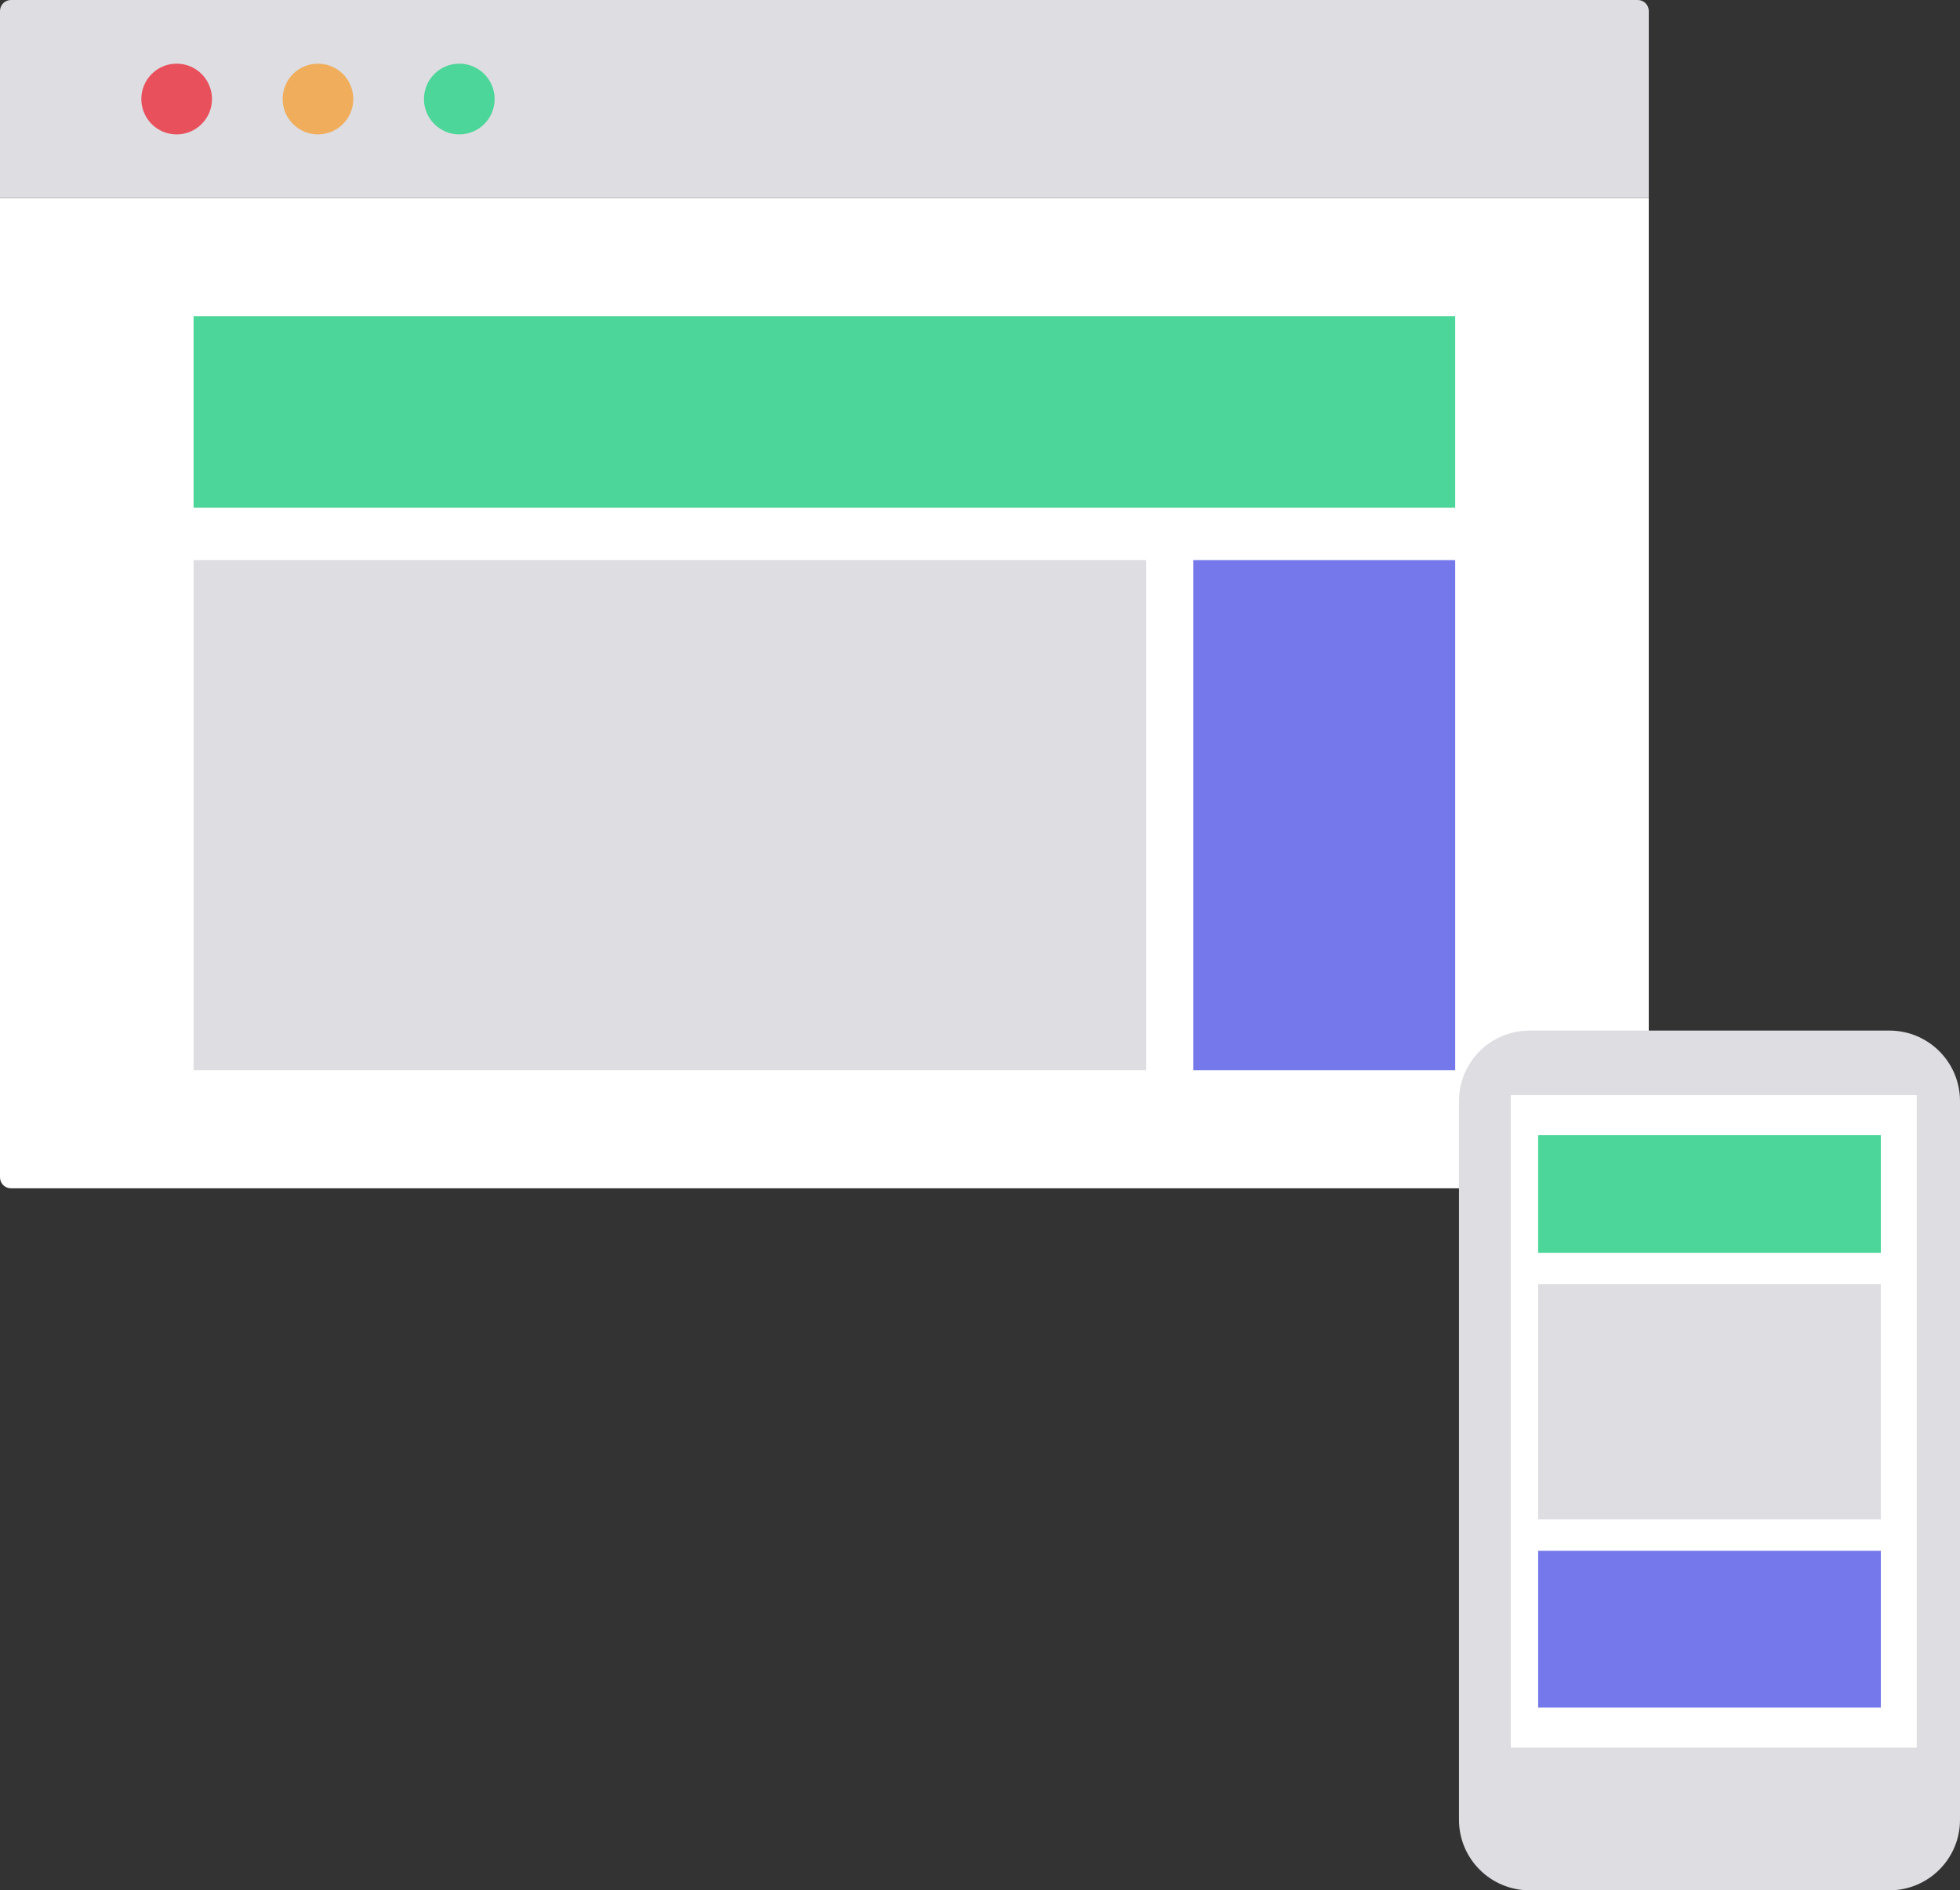 <svg xmlns="http://www.w3.org/2000/svg" width="395" height="381" viewBox="0 0 395 381">
    <rect x="0" y="0" width="395" height="381" fill="#333333" stroke="none"/>
    <g fill="none" fill-rule="evenodd">
        <g>
            <g>
                <g>
                    <g>
                        <path fill="#FFF" d="M330.063 239.507H2.215c-1.223 0-2.215-.992-2.215-2.218V39.918h332.278v197.371c0 1.226-.992 2.218-2.215 2.218" transform="translate(-229 -2522) translate(0 2312) translate(229 210)"/>
                        <path fill="#7578EA" d="M240.499 215.708L293.266 215.708 293.266 112.888 240.499 112.888z" transform="translate(-229 -2522) translate(0 2312) translate(229 210)"/>
                        <path fill="#DDDDE2" d="M39.011 215.708L231.002 215.708 231.002 112.888 39.011 112.888z" transform="translate(-229 -2522) translate(0 2312) translate(229 210)"/>
                        <path fill="#4DD699" d="M39.011 102.325L293.266 102.325 293.266 63.719 39.011 63.719z" transform="translate(-229 -2522) translate(0 2312) translate(229 210)"/>
                        <path fill="#DDDDE2" d="M332.278 39.918H0v-37.7C0 .994.992 0 2.215 0h327.848c1.223 0 2.215.994 2.215 2.218v37.7z" transform="translate(-229 -2522) translate(0 2312) translate(229 210)"/>
                        <path fill="#4DD699" d="M99.684 19.959c0-3.936-3.19-7.128-7.121-7.128-3.932 0-7.12 3.192-7.12 7.128 0 3.937 3.188 7.129 7.12 7.129s7.12-3.192 7.12-7.13" transform="translate(-229 -2522) translate(0 2312) translate(229 210)"/>
                        <path fill="#F0AE5D" d="M71.202 19.959c0-3.936-3.188-7.128-7.12-7.128-3.933 0-7.12 3.192-7.12 7.128 0 3.937 3.187 7.129 7.12 7.129 3.932 0 7.12-3.192 7.12-7.13" transform="translate(-229 -2522) translate(0 2312) translate(229 210)"/>
                        <path fill="#E8505B" d="M42.721 19.959c0-3.936-3.187-7.128-7.12-7.128-3.932 0-7.12 3.192-7.12 7.128 0 3.937 3.188 7.129 7.12 7.129 3.933 0 7.12-3.192 7.12-7.13" transform="translate(-229 -2522) translate(0 2312) translate(229 210)"/>
                    </g>
                    <g>
                        <path fill="#DDDDE2" d="M86.75 173.283H14.22C6.365 173.283 0 166.919 0 159.067V14.217C0 6.364 6.365 0 14.219 0H86.75c7.853 0 14.22 6.365 14.22 14.216v144.851c0 7.852-6.367 14.216-14.22 14.216" transform="translate(-229 -2522) translate(0 2312) translate(229 210) translate(294.03 207.718)"/>
                        <path fill="#FFF" d="M10.439 144.527L92.246 144.527 92.246 13.014 10.439 13.014z" transform="translate(-229 -2522) translate(0 2312) translate(229 210) translate(294.03 207.718)"/>
                        <path fill="#7578EA" d="M15.955 136.457L85.013 136.457 85.013 104.848 15.955 104.848z" transform="translate(-229 -2522) translate(0 2312) translate(229 210) translate(294.03 207.718)"/>
                        <path fill="#DDDDE2" d="M15.955 98.526L85.013 98.526 85.013 51.113 15.955 51.113z" transform="translate(-229 -2522) translate(0 2312) translate(229 210) translate(294.03 207.718)"/>
                        <path fill="#4DD699" d="M15.955 44.791L85.013 44.791 85.013 21.085 15.955 21.085z" transform="translate(-229 -2522) translate(0 2312) translate(229 210) translate(294.03 207.718)"/>
                    </g>
                </g>
            </g>
        </g>
    </g>
</svg>
